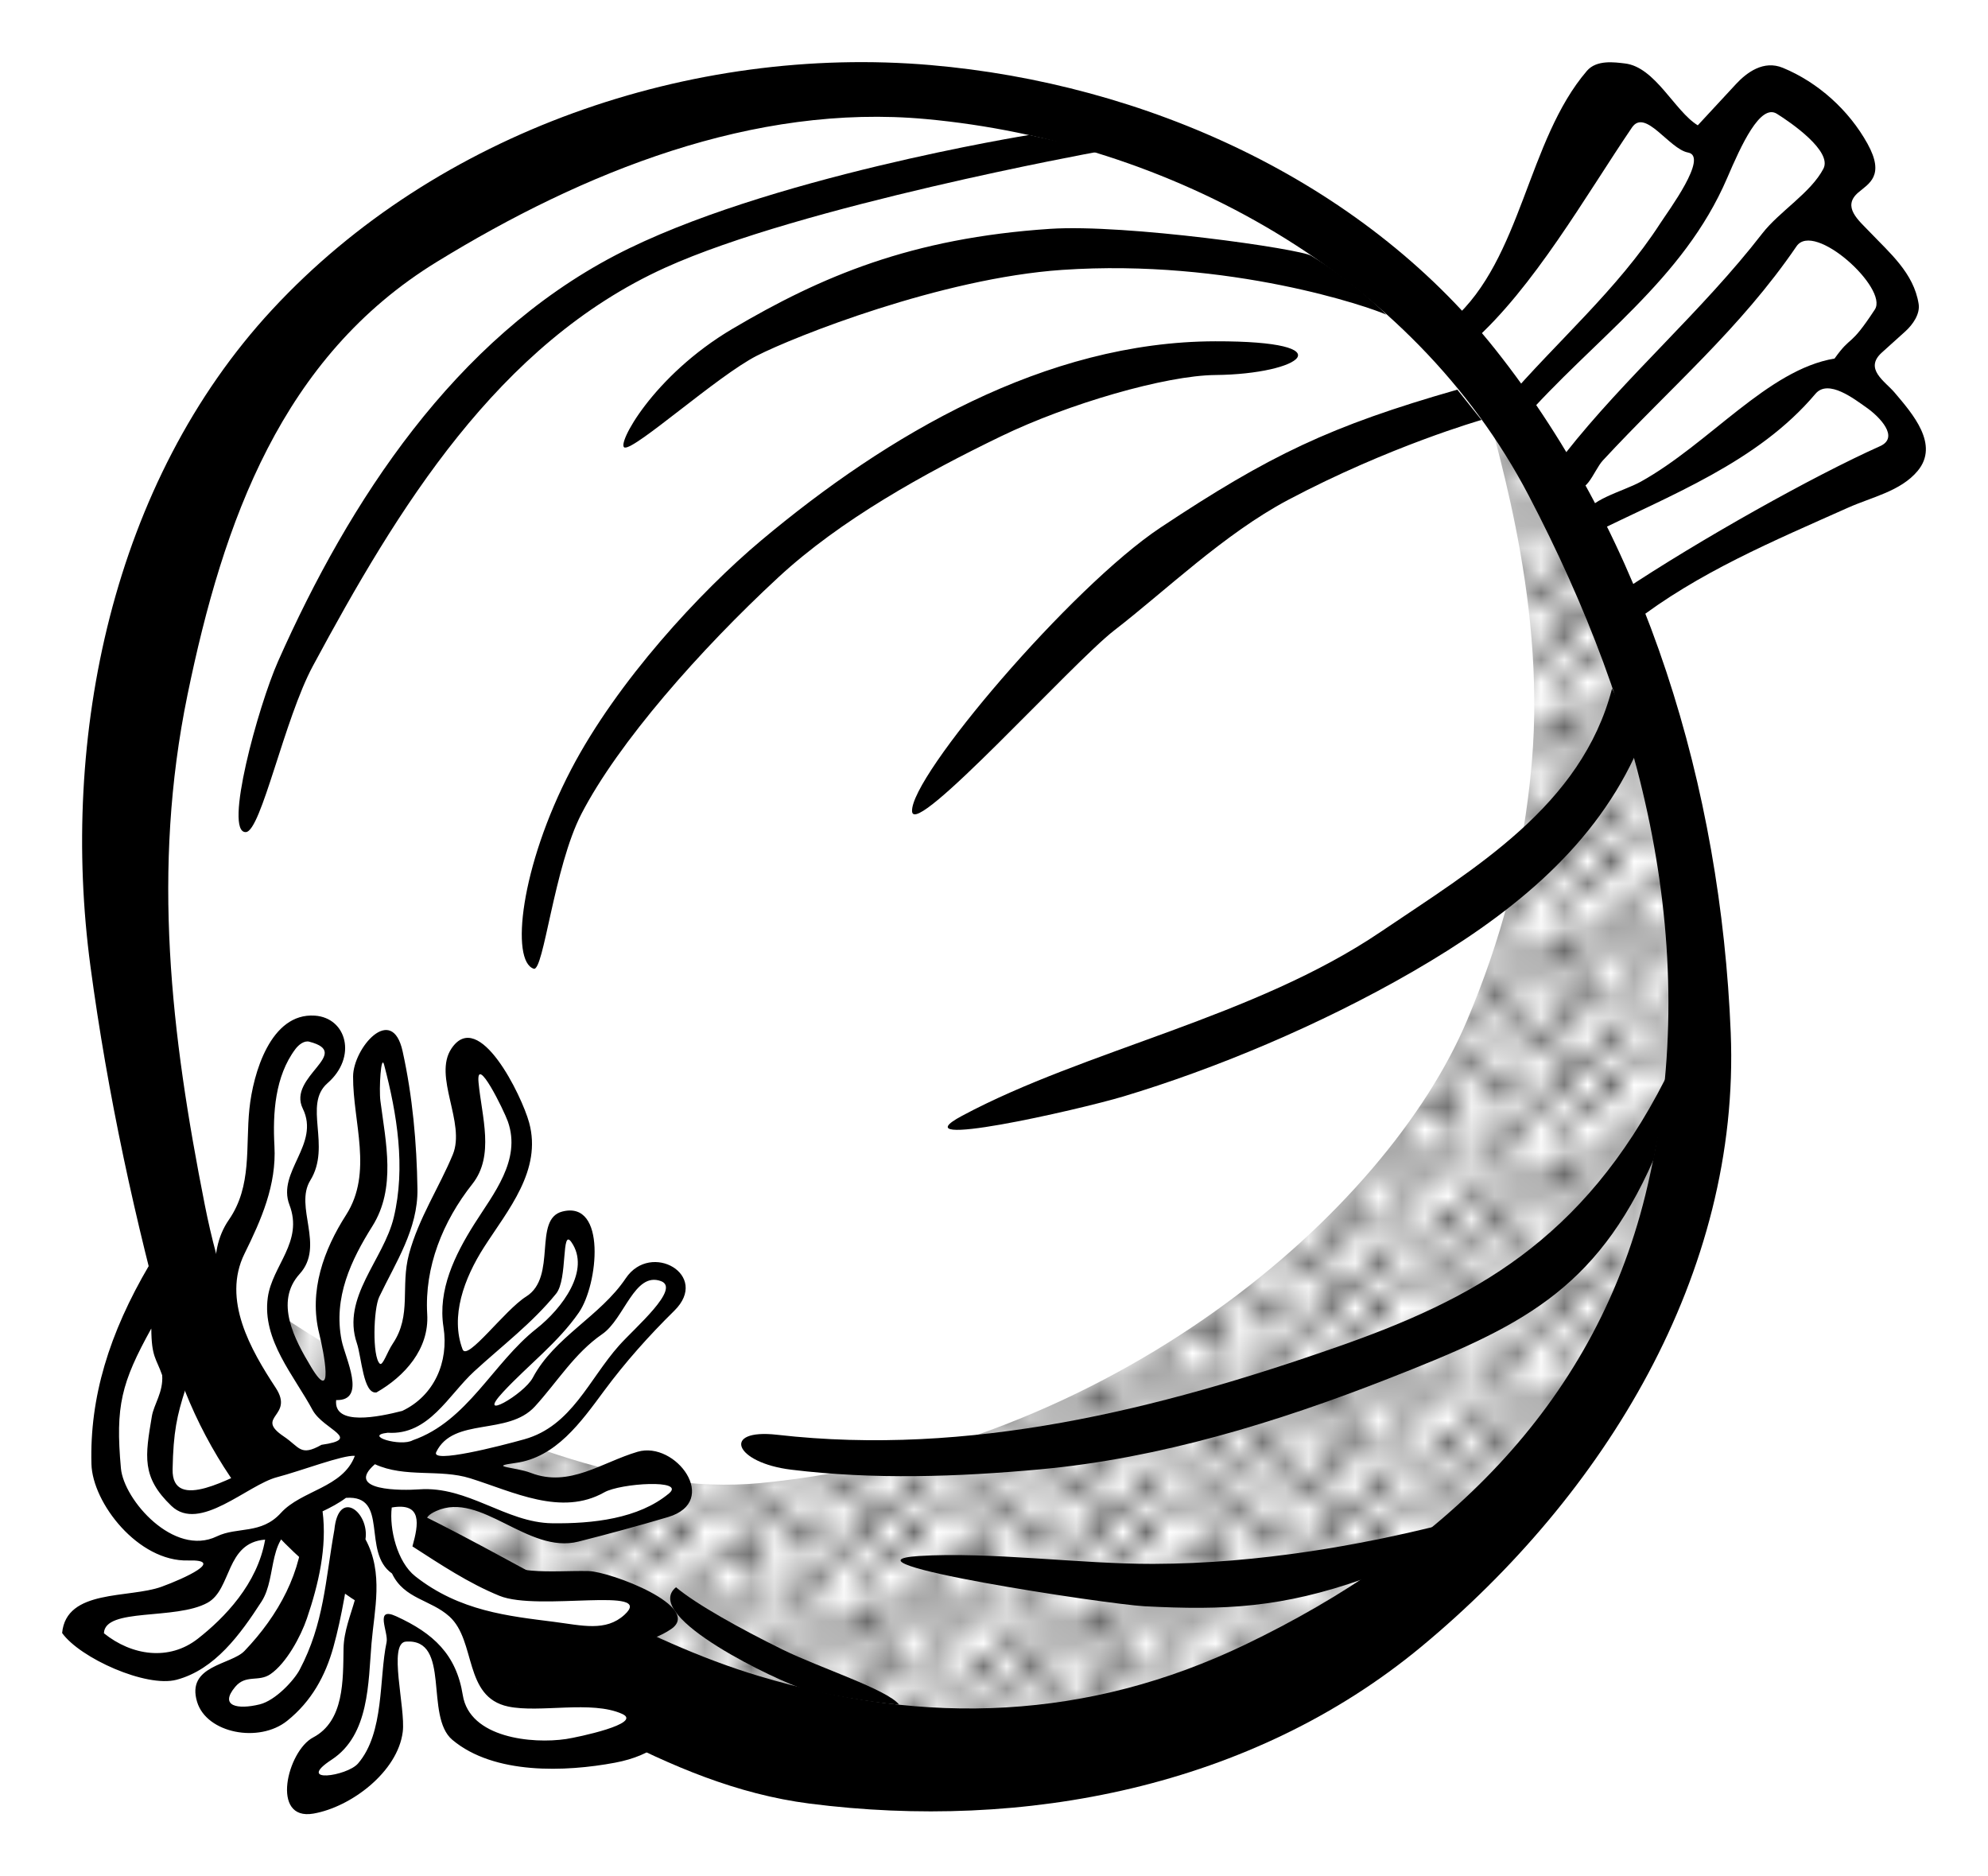 <svg xmlns="http://www.w3.org/2000/svg" xmlns:xlink="http://www.w3.org/1999/xlink" width="32mm" height="114.142" viewBox="0 0 113.386 107.008"><defs><pattern xlink:href="#a" id="b" patternTransform="scale(1.325 1.275)"/><pattern id="a" patternTransform="scale(10)" height="10" width="10" patternUnits="userSpaceOnUse"><circle r=".45" cy=".81" cx="2.567"/><circle r=".45" cy="2.33" cx="3.048"/><circle r=".45" cy="2.415" cx="4.418"/><circle r=".45" cy="3.029" cx="1.844"/><circle r=".45" cy="1.363" cx="6.08"/><circle r=".45" cy="4.413" cx="5.819"/><circle r=".45" cy="4.048" cx="4.305"/><circle r=".45" cy="3.045" cx="5.541"/><circle r=".45" cy="5.527" cx="4.785"/><circle r=".45" cy="5.184" cx="2.667"/><circle r=".45" cy="1.448" cx="7.965"/><circle r=".45" cy="5.049" cx="7.047"/><circle r=".45" cy=".895" cx="4.34"/><circle r=".45" cy=".34" cx="7.125"/><circle r=".45" cy="1.049" cx="9.553"/><circle r=".45" cy="2.689" cx="7.006"/><circle r=".45" cy="2.689" cx="8.909"/><circle r=".45" cy="4.407" cx="9.315"/><circle r=".45" cy="3.87" cx="7.82"/><circle r=".45" cy="5.948" cx="8.27"/><circle r=".45" cy="7.428" cx="7.973"/><circle r=".45" cy="8.072" cx="9.342"/><circle r=".45" cy="9.315" cx="8.206"/><circle r=".45" cy="9.475" cx="9.682"/><circle r=".45" cy="6.186" cx="9.688"/><circle r=".45" cy="6.296" cx="3.379"/><circle r=".45" cy="8.204" cx="2.871"/><circle r=".45" cy="8.719" cx="4.59"/><circle r=".45" cy="9.671" cx="3.181"/><circle r=".45" cy="7.315" cx="5.734"/><circle r=".45" cy="6.513" cx="6.707"/><circle r=".45" cy="9.67" cx="5.73"/><circle r=".45" cy="8.373" cx="6.535"/><circle r=".45" cy="7.154" cx="4.37"/><circle r=".45" cy="7.25" cx=".622"/><circle r=".45" cy="5.679" cx=".831"/><circle r=".45" cy="8.519" cx="1.257"/><circle r=".45" cy="6.877" cx="1.989"/><circle r=".45" cy="3.181" cx=".374"/><circle r=".45" cy="1.664" cx="1.166"/><circle r=".45" cy=".093" cx="1.151"/><circle r=".45" cy="10.093" cx="1.151"/><circle r=".45" cy="4.451" cx="1.302"/><circle r=".45" cy="3.763" cx="3.047"/></pattern></defs><g fill-rule="evenodd"><path d="M83.636 18.585c3.463-3.7 5.852-9.015 8.328-14.198 1.882 1.236 3.765 3.814 5.648 3.645l2.775-2.878c1.947.445 3.822 1.25 5.265 4.221l-2.201 2.878c1.919 1.1 3.999 1.974 4.69 4.797l-3.159 4.413c1.823.664 3.538 2.853 3.733 4.413-5.7 2.748-11.432 5.483-15.89 8.73z" fill="#fff" stroke="#0f0" stroke-width=".291"/><path style="line-height:normal;text-indent:0;text-align:start;text-decoration-line:none;text-decoration-style:solid;text-decoration-color:#000;text-transform:none;block-progression:tb;white-space:normal;isolation:auto;mix-blend-mode:normal;solid-color:#000;solid-opacity:1" d="M99.006 4.802l-2.173 2.345c-1.318-.803-2.424-3.325-4.155-3.528-.594-.07-1.616-.221-2.167.421-3.41 3.974-3.698 10.71-7.675 14.214l1.096 1.289c3.542-3.125 6.521-8.405 9.147-12.271.757-1.115 2.127 1.232 3.198 1.427 1.193.217-1.127 3.331-1.583 4.037-2.443 3.783-5.915 6.753-8.836 10.16l.914 1.142c4.12-4.705 9.226-8.042 11.736-13.884.806-1.877 1.887-4.258 2.836-3.665.817.51 3.173 2.138 2.654 3.133-.716 1.375-2.51 2.434-3.486 3.693-3.448 4.453-7.767 8.136-11.247 12.557-.906.742-.692 1.304.257 1.687.898.985 1.34-.698 1.9-1.302 3.87-4.177 7.82-7.493 11.042-12.21 1.002-1.468 5.256 2.402 4.468 3.605-1.476 2.253-1.293 1.385-2.298 2.797-3.808.63-7.141 4.853-11.056 7.025-1.015.563-3.086 1.041-3.219 2.023l.395.977c4.498-2.239 9.495-4.106 12.791-8.015.732-.868 2.228.308 2.917.79.74.52 1.889 1.695.766 2.197-3.778 1.691-10.257 5.307-14.76 8.31-1.18 1.126-.175.618.679 1.768 3.69-2.874 8.024-4.678 12.264-6.573 1.35-.603 2.995-.934 3.961-2.092 1.259-1.509-.296-3.267-1.308-4.464-.547-.648-1.768-1.355-.731-2.29l1.337-1.205c.43-.389.848-.99.76-1.562-.274-1.766-1.67-2.93-2.797-4.116-.624-.655-1.593-1.43-.646-2.243.59-.506 1.542-.949.525-2.784-1.058-1.912-2.818-3.498-4.827-4.327-1.1-.454-2.06.266-2.68.934z" color="#000" font-weight="400" font-family="sans-serif" overflow="visible"/><path d="M69.827 10.315c14.48 7.052 22.895 20.627 25.45 35.208 1.075 6.137 2.466 13.206 1.29 19.687-1.635 9.015-6.893 17.253-12.932 23.456-9.073 9.32-24.468 12.716-37.363 11.125-2.914-.36-22.315-6.017-29.667-15.622-6.114-7.99-9.161-21.252-9.32-31.32-.175-11.104.29-21.547 7.04-30.354 6.982-9.11 17.529-15.412 28.87-17.08 8.354-1.23 19.158 1.26 26.632 4.9z" fill="#fff" stroke="red"/><path d="M6.125 70.55s18.676 15.432 33.5 14c20.067-1.94 35.68-15.418 40.303-26.392 1.904-4.52 3.222-9.218 3.693-14.723.83-9.689-2.292-18.702-2.996-21.886 11.722 18.088 13.7 32.658 12.062 45.117-1.325 10.087-8.795 19.197-12.437 22.008-11.089 8.56-18.505 12.724-32.5 12.125C19.877 99.607 6.358 80.122 6.125 70.55z" fill="url(#b)" transform="translate(3.748 .03)"/><path style="line-height:normal;text-indent:0;text-align:start;text-decoration-line:none;text-decoration-style:solid;text-decoration-color:#000;text-transform:none;block-progression:tb;white-space:normal;isolation:auto;mix-blend-mode:normal;solid-color:#000;solid-opacity:1" d="M53.087 3.712C39.424 2.536 24.909 7.532 15.531 17.65 6.41 27.486 3.406 42.043 5.16 55.12c.978 7.289 2.543 14.521 4.51 21.595 1.988 7.146 7.088 13.403 14.096 16.462 7.44 3.246 14.112 8.62 22.408 9.684 12.203 1.565 25.21-.909 34.923-8.974 10.373-8.613 18.18-21.205 17.615-35.003-.568-13.876-4.758-28.038-13.436-38.968-7.692-9.688-20.039-15.157-32.19-16.204zm-.266 3.079c13.894 1.28 27.732 8.78 34.371 21.474 6.484 12.397 10.063 26.023 6.652 39.883-2.991 12.154-11.722 20.312-22.803 25.637-8.978 4.314-18.197 4.66-27.728 1.81-6.864-2.053-13.063-6.148-19.453-9.29-7.46-3.668-10.65-9.867-12.18-17.59-1.929-9.74-3.037-19.112-.988-29.078 2.046-9.95 5.393-19.28 14.21-24.695C33.264 9.806 42.99 5.884 52.82 6.791z" color="#000" font-weight="400" font-family="sans-serif" overflow="visible"/><path d="M14.841 63.187c-.23 1.527.574 1.874-.15 4.832-.405 1.653-1.765 2.526-1.885 4.583-.146 2.517 1.594 5.284 2.617 7.381-1.218.81-.639 2.104.723 2.532.049.179.054.654.148.814-1.288.316-4.485 2.954-5.573 2.442-2.923-1.375-1.029-6.16-.73-6.875l-1.532-4.14c-.296 0-3.194 7.151-2.258 9.255.802 1.804 2.688 3.923 4.577 4.486.452.135 1.271-.115 2.068-.36-.364 1.329-.575 1.781-.738 1.863-.307.154-2.722 1.53-4.283 1.528-1.306-.002-3.171.712-3.361 1.025-.308.507 1.568 1.873 3.714 2.522 1.779.537 4.001-1.594 5.343-2.881 1.39-1.332 1.542-2.733 2.052-4.57.2-.725 1.262-1.19 2.366-1.574.121.836-.156 5.428-2.582 8.054-1.227 1.328-3.79 1.602-3.562 2.664a1.966 1.966 0 002.164 1.54c.797-.098 3.416-2.036 3.719-2.782 1.27-3.135 1.24-3.981 1.909-7.858.33-1.91.802.158 1.268 1.217.311.708.198 1.768-.009 2.65-.096.41-.429 1.72-.488 2.058-.473 2.672.336 4.849-1.927 6.194-2.827 1.68-.787 3.218 2.102 1.289 2.463-1.644 1.199-5.424 1.959-7.996.594-.273 1.502.174 2.079.827 1.227 1.387 1.126 3.935 2.564 4.937 1.79 1.248 4.686 1.568 6.827 1.149 3.017-.591 4.807-2.513.597-3.061-1.452-.19-4.464.526-5.66-.318-1.451-1.024-1.774-3.041-2.293-4.405 2.313.65 3.653 1.242 6.413 1.214 6.544-.242 3.748-3.092 1.053-2.855-4.74.417-6.017-.976-8.374-1.95-.361-.15-1.054-.436-1.364-.672-.558-1.584-.197-2.365.36-2.491 2.013-.11 4.322 1.298 5.933 1.846 1.834.624 5.217-.678 6.115-.803 2.383-.332 3.41-2.527.055-2.887-.945-.102-2.973 1.302-4.736 1.172-2.345-.173-3.39-.907-5.402-1.177 2.076-.334 3.363-.52 5.006-1.833 1.647-1.318 2.24-2.683 3.607-4.172.714-.778 1.27-1.703 2.096-2.36 2.56-2.035.158-4.259-1.919-1.33-.865 1.22-1.94 1.88-2.986 2.95-1.074 1.099-1.673 2.537-3.002 3.307-.83.48-1.75.656-2.794.702 1.186-1.022 1.697-1.917 2.509-2.92.981-1.211 3.229-2.951 3.858-4.379.568-1.29.545-3.535-.842-3.773-.303-.052-.343 2.237-.901 3.25-.647 1.174-1.585 1.97-2.57 2.878-1.006.928-2.043 1.922-3.071 2.832.559-1.897-.24-3.772.321-5.694.487-1.666 3.588-5.041 3.888-6.751.165-.94-.08-1.943-.436-2.828-1.763-4.39-3.935-3.87-3.022-1.011.419 1.312.616 3.416.059 4.1-1.323 1.622-2.014 3.459-2.505 5.496-.83 3.45.882 4.48-2.449 6.678-.37-1.301-.895-2.509-.75-3.685.247-2.018 1.916-3.72 2.245-5.725.413-2.509.086-4.851-.198-7.377-.382-3.384-1.69-3.027-2.027-.195-.235 1.983.75 4.05.394 6.016-.402 2.22-2.16 3.53-2.511 5.76-.279 1.766.404 3.723.569 5.507-.492.086-.618.219-1.104.307-.875-1.706-2.47-2.786-2.394-4.668.05-1.276.943-2.181 1.281-3.413.289-1.05-.255-2.32-.089-3.398.137-.885.584-1.01.775-1.884.383-1.76-.25-3.012-.102-3.447.208-.607 1.477-1.794 1.405-2.432-.082-.726-.343-1.423-1.105-1.482-1.922.107-2.789 2.944-3.054 4.555z" fill="#fff" stroke="#f60" stroke-width=".354"/><path style="line-height:normal;text-indent:0;text-align:start;text-decoration-line:none;text-decoration-style:solid;text-decoration-color:#000;text-transform:none;block-progression:tb;white-space:normal;isolation:auto;mix-blend-mode:normal;solid-color:#000;solid-opacity:1" d="M17.953 57.923c-2.521-.17-3.518 3.304-3.727 5.307-.228 2.174.162 4.408-1.172 6.336-1.336 1.931-.719 4.563.066 6.739.528 1.464 2.175 3.072 1.144 4.526-.942 1.329 2.494 2.02.212 2.884-1.122.424-4.68 2.602-4.632.084.04-2.132.253-3.083.726-4.553-.582-1.757-1.54-5.826-2.056-7.097-2.302 3.915-3.401 7.55-3.299 11.347.06 2.225 2.671 5.578 5.513 5.5 2.155-.06-.213 1.025-1.51 1.497-1.858.676-5.441.114-5.675 2.64 1.025 1.433 4.795 3.129 6.532 2.665 2.179-.582 3.628-2.583 4.84-4.456.94-1.454.238-3.895 2.404-4.474-.061 2.752-1.434 5.26-3.375 7.288-.768.802-3.341.818-2.701 2.91.546 1.789 3.532 2.36 5.134 1.076 1.39-1.113 2.182-2.567 2.637-4.202.503-1.808.77-3.667 1.076-5.514 1.066 1.914-.463 3.612-.496 5.591-.03 1.794.047 4.135-1.737 5.074-1.467.773-2.448 4.771.021 4.341 2.139-.372 4.806-2.376 5.093-4.664.17-1.359-.86-5.073.185-5.145 2.593-.176 1.037 4.256 2.646 5.605 2.387 2 6.473 1.827 9.272 1.302 4.439-.831 4.531-4.368-.467-4.228-1.995.056-4.15.617-5.694-.68-.747-.628-1.295-2.248-.846-2.418 2.635 1.007 7.826 1.335 10.207-.293 1.846-1.261-3.449-3.284-4.716-3.31-2.129-.045-4.444.355-6.249-1.133-1.09-.898-4.247-1.477-2.421-2.297 2.54-1.141 5.214 2.475 8.096 1.75 1.72-.434 3.422-.897 5.117-1.4 3.003-.892.438-4.364-1.736-3.724-2.048.603-3.884 2.055-6.09 1.204-.885-.341-2.52-.344-.874-.567 2.305-.31 3.73-2.323 5.062-4.124 1.209-1.632 2.55-3.134 3.996-4.557 2.066-2.034-1.338-3.983-2.769-1.85-1.456 2.17-4.072 3.348-5.302 5.67-.504.953-3.312 2.558-1.692.814 1.429-1.538 3.128-2.808 4.319-4.53 1.102-1.593 1.594-6.404-.94-5.762-1.696.43-.275 3.726-2.062 4.847-1.229.77-3.364 3.71-3.628 3.016-.713-1.873.08-4.049 1.227-5.837 1.35-2.104 3.315-4.377 2.565-7.105-.42-1.53-2.86-6.547-4.426-4.22-1.072 1.594.826 4.233.073 6.054-.766 1.853-1.944 3.619-2.495 5.665-.503 1.865.169 3.486-.925 5.112-.332.494-.576 1.299-.744 1.144-.432-.4-.363-3.11-.03-3.81.937-1.963 2.213-3.864 2.179-6.152-.04-2.638-.28-5.287-.846-7.852-.608-2.755-2.817-.181-2.825 1.437-.013 2.605 1.151 5.478-.4 7.897-1.262 1.97-2.14 4.334-1.53 6.773.25 1.005.865 4.113-.464 1.898-.941-1.566-2.104-3.71-.652-5.31 1.451-1.6-.321-3.827.606-5.333 1.217-1.974-.429-4.313.981-5.544 1.703-1.486 1.097-3.728-.726-3.852zm-.312 1.487c2.52.654-1.267 1.99-.372 3.814 1 2.04-1.485 3.6-.761 5.49.81 2.117-.983 3.455-1.235 5.287-.333 2.426 1.499 4.445 2.57 6.442.639 1.11 2.842 1.622.494 1.957-1.212.683-1.236.137-2.146-.473-1.723-1.156.623-1.121-.467-2.78-1.42-2.161-3.074-5.027-1.777-7.65.955-1.933 1.827-3.916 1.706-6.13-.103-1.873.03-3.986 1.196-5.538.185-.245.498-.495.792-.42zm4.268 1.32c.737 2.802 1.235 5.845.548 8.708-.578 2.408-2.993 4.554-2.103 7.167.27.794.365 2.933 1.12 2.806 1.598-.912 3.011-2.468 2.892-4.46-.16-2.685.883-5.289 2.576-7.428 1.276-1.614.538-3.831.353-5.774-.161-1.704 1.455 1.595 1.673 2.216.772 2.2-.83 4.122-1.911 5.836-1.12 1.777-2.095 3.768-1.763 5.885.314 1.996-.535 3.919-2.35 4.779-1.334.344-3.93.88-3.771-.617 1.777.051.51-2.396.31-3.411-.482-2.44.545-4.581 1.757-6.51 1.361-2.167.764-4.77.457-7.137-.09-.692.036-2.73.212-2.06zm10.68 10.11c1.11 1.595-.518 3.777-1.997 4.94-2.476 1.95-3.926 5.275-7.046 6.358-.692.392-2.861-.267-1.431-.427 2.349.153 3.45-2.142 4.939-3.507 1.585-1.454 3.313-2.756 4.666-4.427.669-.826.284-3.777.869-2.937zm5.108 2.224c1.148.424-1.479 2.65-2.388 3.672-1.72 1.931-2.705 4.593-5.4 5.347-1.43.401-5.357 1.403-5.028.728.98-2.013 4.086-.911 5.626-2.597 1.27-1.39 2.265-3.044 3.842-4.128 1.26-.865 1.837-3.58 3.348-3.022zM9.25 78.432c.071.96-.474 1.66-.588 2.338-.384 2.287-.6 3.47 1.115 5.114 1.603 1.536 4.337-1.198 6.023-1.638 1.352-.352 3.764-1.281 4.438-1.216-.68 1.825-3.04 1.958-4.216 3.254-1.128 1.244-2.487.773-3.658 1.339-2.44 1.178-5.303-2.073-5.467-3.885-.322-3.542.02-4.877 1.733-7.973.008 1.64.28 1.69.62 2.667zm12.133 5.074c1.725.792 3.692.257 5.435.803 2.456.769 5.197 2.186 7.649.8.926-.523 4.67-.758 3.691.061-1.73 1.449-4.373 1.735-6.67 1.704-2.643-.036-4.805-2.14-7.589-1.933-.952.07-4.285.102-2.516-1.435zm-1.65 1.919c2.487-.18.884 3.101 2.625 4.314.692 1.46 2.208 1.485 3.276 2.454 1.538 1.395.79 4.592 3.35 5.133 1.81.382 4.753-.367 6.5.42 1.214.547-2.547 1.335-3.196 1.433-1.926.288-5.503-.057-5.893-2.504-.37-2.32-1.68-3.529-3.8-4.497-1.268-.58-.426.91-.546 1.478-.44 2.072-.117 5.164-1.63 6.92-.63.729-3.602 1.154-1.5-.221 2.154-1.41 2.082-4.406 2.27-6.63.162-1.923.702-4.008-.344-5.936.234-1.545-1.542-2.934-1.775-.538-.517 2.896-.588 5.345-1.98 7.978-.311.59-1.37 1.753-2.282 1.975-1.247.305-2.319.108-1.395-.998.61-.73 1.333-.262 2.008-.724.91-.621 1.733-2.15 2.084-3.18.66-1.94 1.157-4.058.893-6.108.464-.222.921-.461 1.335-.77zm2.61.55c1.752-.298 1.535.944 1.18 2.218 1.595 1.027 3.21 2.105 4.968 2.82 2.223.904 8.945-.583 7.126 1.081-1.068.977-2.417.607-4.034.4-2.552-.326-5.371-.6-7.902-2.6-1.025-.81-1.486-2.697-1.338-3.918zm-7.221 1.831c-.436 2.531-2.327 4.47-3.84 5.653-1.636 1.281-3.765.969-5.355-.312.052-1.477 4.081-.733 5.91-1.74 1.394-.77 1.017-3.428 3.285-3.6z" color="#000" font-weight="400" font-family="sans-serif" overflow="visible"/><path style="line-height:normal;text-indent:0;text-align:start;text-decoration-line:none;text-decoration-style:solid;text-decoration-color:#000;text-transform:none;block-progression:tb;white-space:normal;isolation:auto;mix-blend-mode:normal;solid-color:#000;solid-opacity:1" d="M58.698 7.698s-15.136 2.43-23.621 6.872c-9.14 4.784-15.14 13.956-19.216 23.143-1.143 2.579-3.122 9.811-1.837 9.742.873-.048 2.188-6.442 3.824-9.479 4.814-8.943 10.527-18.372 20.09-22.709 7.774-3.525 24.572-6.592 24.572-6.592-.947-.402-2.865-.755-3.812-.977zm1.196 5.353c-7.933.526-13.054 2.714-18.107 5.695-4.572 2.697-6.663 6.674-6.159 6.778.61.127 5.29-4.087 7.533-5.234 2.141-1.095 10.536-4.425 17.41-4.897 9.57-.656 17.603 2.138 18.496 2.553-.372-.405-2.21-2.106-4.275-3.355-.57-.393-10.604-1.825-14.898-1.54zm9.425 6.413c-9.69.018-18.718 5.329-25.92 11.371-3.456 2.9-8.2 8.023-10.825 13.05-2.906 5.566-3.458 10.936-2.132 11.362.566.181 1.153-5.802 2.72-8.832 2.092-4.05 6.776-9.367 11.232-13.49 3.54-3.276 8.308-5.92 12.71-8.048 3.819-1.848 9.374-3.464 12.215-3.49 4.916-.047 7.523-1.938 0-1.923zm13.8 2.758c-7.256 2.078-10.701 3.733-16.928 7.865C61.09 33.472 51.89 44.293 52.02 46.275c.103 1.58 9.136-8.475 11.537-10.328 2.891-2.23 6.263-5.501 9.897-7.429 5.79-3.071 11.043-4.568 11.043-4.568zm8.824 17.052c-1.74 6.695-7.854 10.256-13.19 13.867-7.24 4.9-16.84 6.725-23.88 10.494-3.78 2.023 6.608-.327 9.21-1.107 5.146-1.545 11.154-4.03 16.51-7.127 5.37-3.107 10.086-6.833 12.615-12.212-.226-1.17-.48-2.41-1.265-3.915zm3.03 22.276c-4.706 9.24-11.027 12.569-18.59 15.225-10.369 3.64-21.116 6.298-32.057 5.052-3.2-.364-2.448 1.595.801 1.991 4.718.576 9.48.412 14.197-.02 6.796-.622 13.5-2.679 19.846-5.166 7.442-2.916 11.828-4.95 15.151-12.516.244-1.396.64-2.86.652-4.566zM81.798 87.068c-4.055.992-9.85 2.108-16.033 2.123-4.166.01-9.312-.706-13.355-.449-5.228.333 10.75 2.753 12.859 2.864 4.569.242 7.85.086 12.524-1.566 1.273-.866 2.568-1.777 4.005-2.972zm-43.242 3.455c-2.046 1.671 6 5.438 7.252 5.791 1.064.268 3.852.788 5.476.905-.69-.873-4.514-2.088-6.66-3.146-2.399-1.182-4.916-2.579-6.068-3.55z" color="#000" font-weight="400" font-family="sans-serif" overflow="visible"/></g></svg>